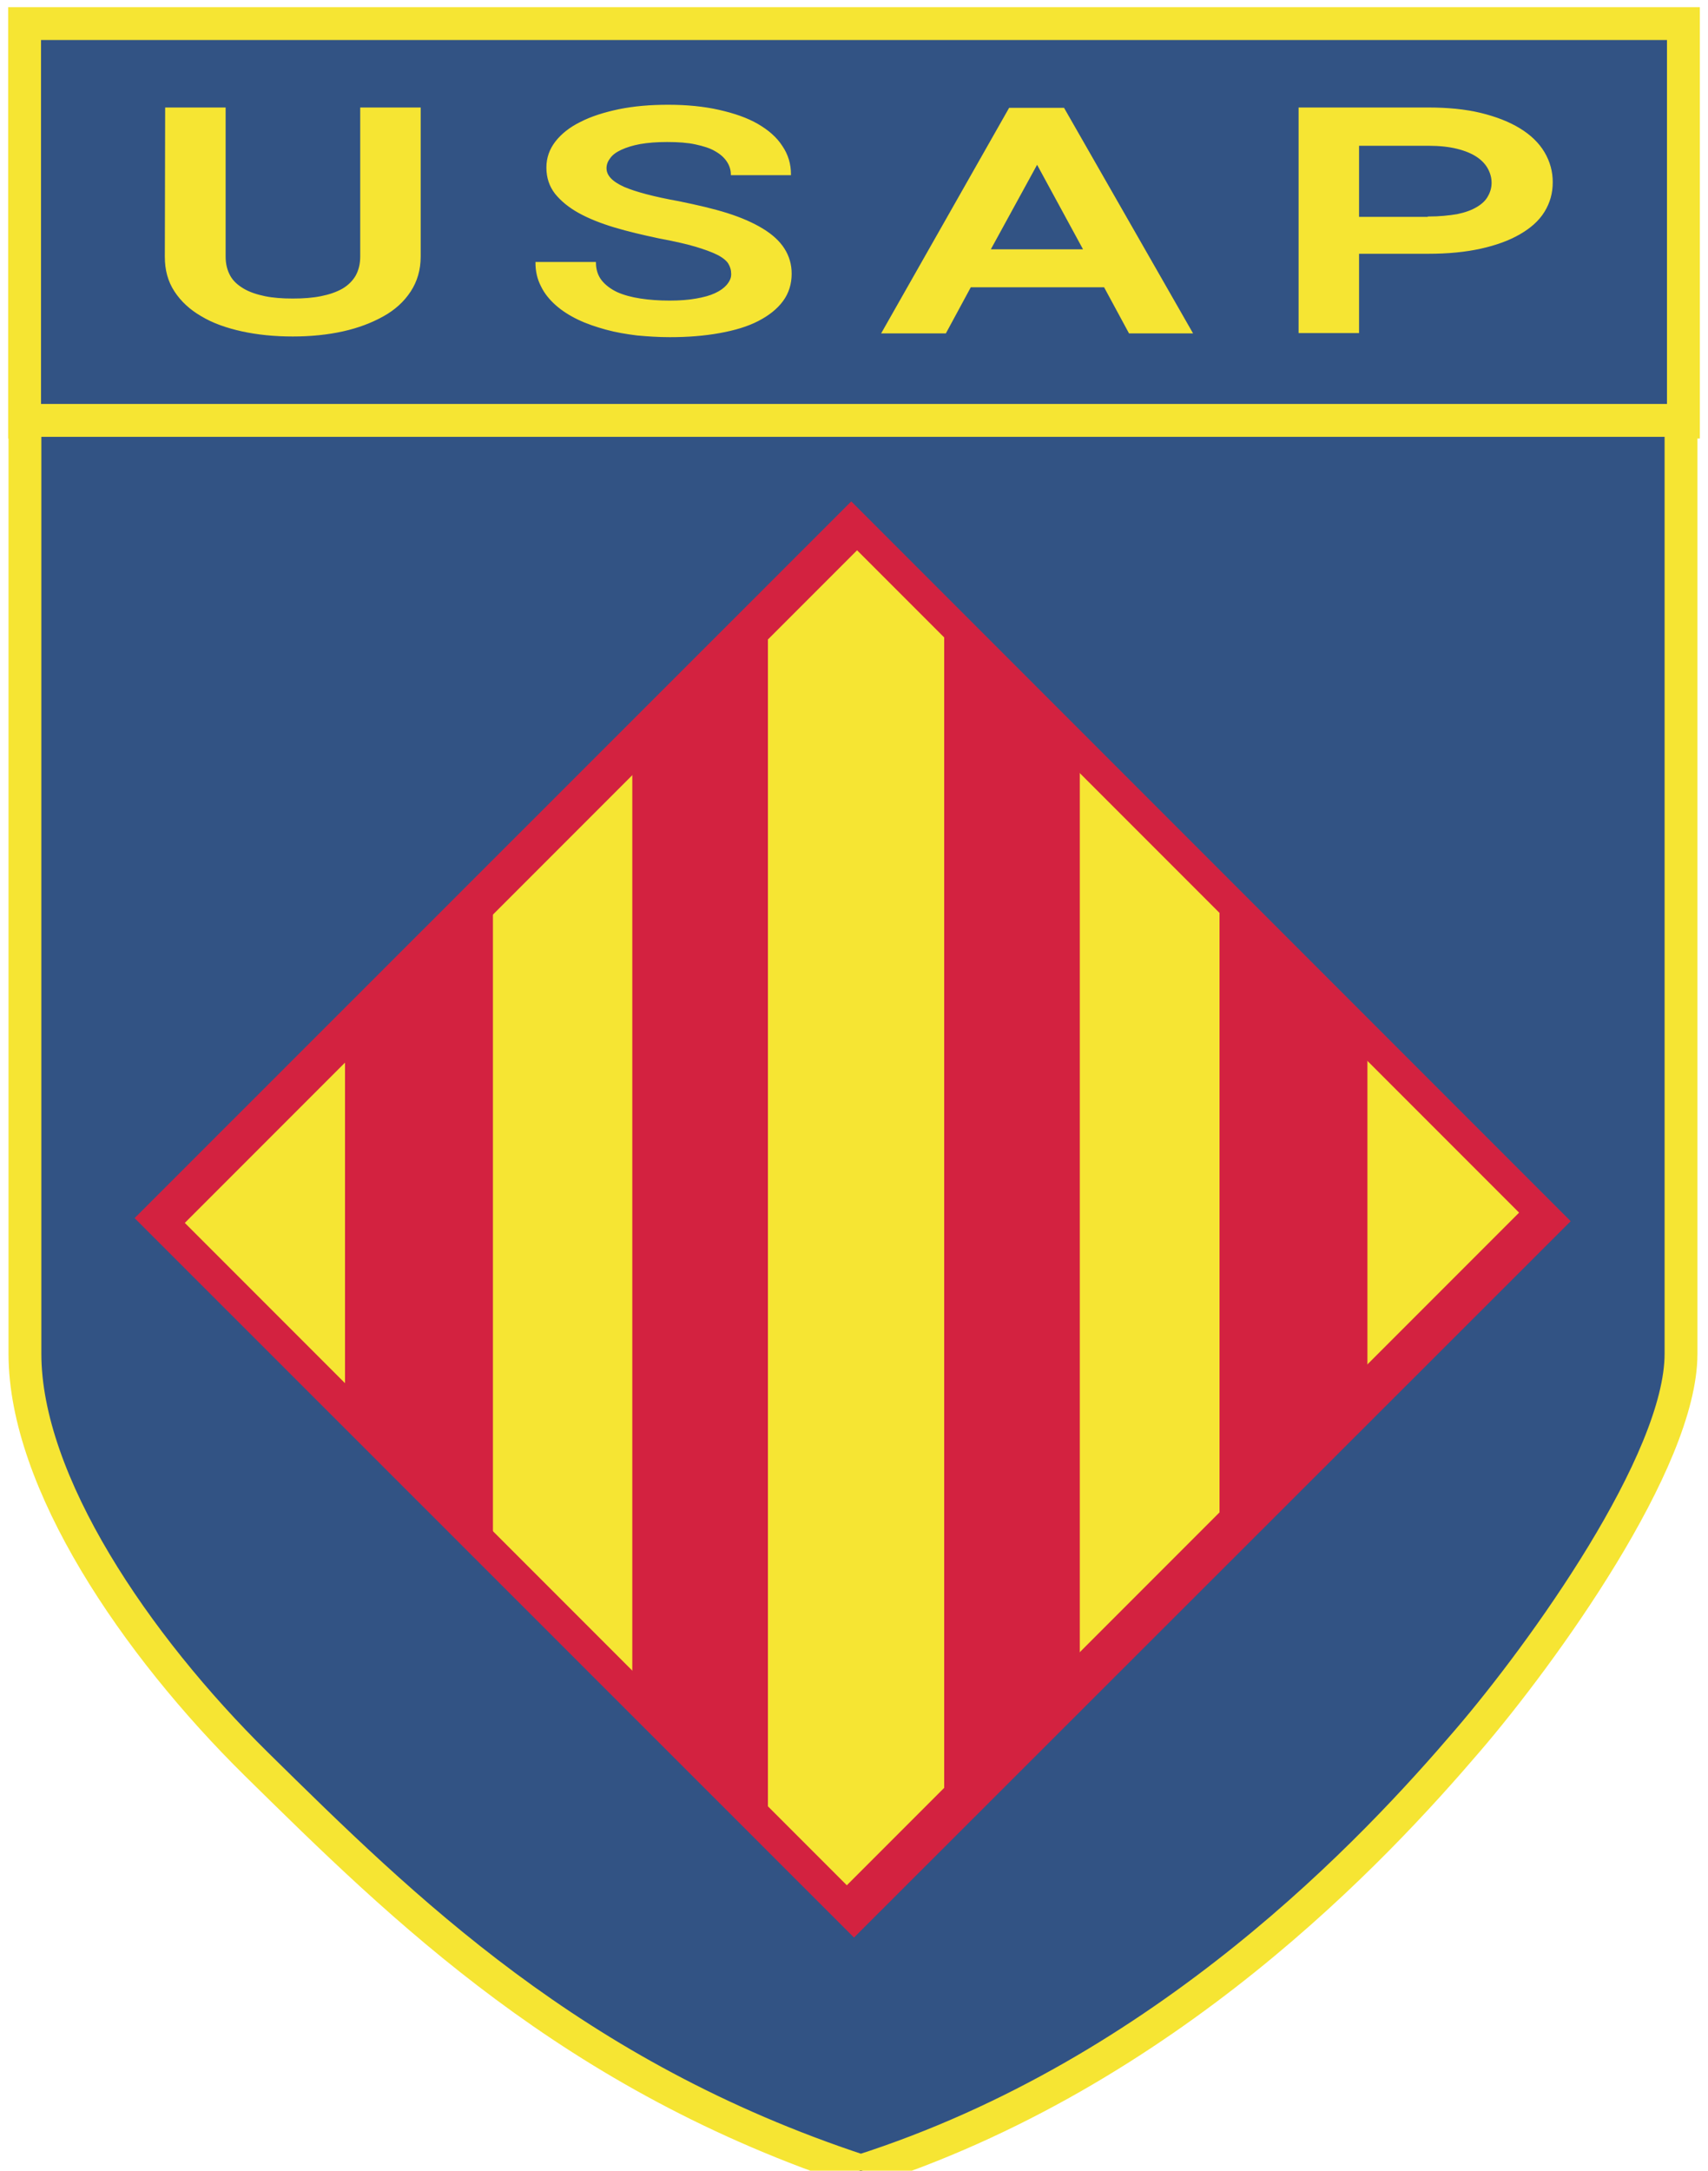 <?xml version="1.0" encoding="utf-8"?>
<!-- Generator: Adobe Illustrator 27.5.0, SVG Export Plug-In . SVG Version: 6.00 Build 0)  -->
<svg version="1.1" id="Layer_1" xmlns="http://www.w3.org/2000/svg" xmlns:xlink="http://www.w3.org/1999/xlink" x="0px" y="0px"
	 width="500px" height="635.1px" viewBox="0 0 500 635.1" style="enable-background:new 0 0 500 635.1;" xml:space="preserve">
<style type="text/css">
	.st0{fill:#325384;stroke:#F6E533;stroke-width:9.615;stroke-miterlimit:4.808;}
	.st1{fill:#F6E533;stroke:#F6E533;stroke-width:0.3;stroke-miterlimit:4.808;}
	.st2{fill:#325384;stroke:#F6E533;stroke-width:9.615;stroke-linecap:round;stroke-miterlimit:4.808;}
	.st3{fill:#D32240;}
	.st4{fill:#F6E533;}
</style>
<g id="surface1">
	<path class="st0" d="M7.2,6.9h485.6v116.6H7.2V6.9z"/>
	<path class="st1" d="M48.5,31.6h17.4v43.5c0,2.2,0.5,4.1,1.4,5.7c0.9,1.6,2.3,2.8,4,3.8c1.7,1,3.8,1.7,6.2,2.2
		c2.4,0.5,5.2,0.7,8.2,0.7c3.1,0,5.8-0.2,8.3-0.7c2.5-0.5,4.5-1.2,6.3-2.2c1.7-1,3-2.3,3.9-3.8c0.9-1.6,1.4-3.5,1.4-5.7V31.6H123
		v43.5c0,3.8-1,7.2-2.9,10.1c-1.9,2.9-4.5,5.3-7.9,7.2c-3.4,1.9-7.3,3.4-11.8,4.4c-4.5,1-9.4,1.5-14.7,1.5c-5.4,0-10.3-0.5-14.9-1.5
		c-4.5-1-8.5-2.4-11.8-4.4c-3.3-1.9-5.9-4.3-7.8-7.2c-1.9-2.9-2.8-6.2-2.8-10.1L48.5,31.6L48.5,31.6z"/>
	<path class="st1" d="M214.2,80.2c0-1.2-0.3-2.2-0.9-3.2c-0.6-0.9-1.7-1.8-3.3-2.6c-1.6-0.8-3.8-1.6-6.5-2.4
		c-2.7-0.8-6.3-1.6-10.6-2.4c-4.7-1-9-2-13-3.2c-4-1.2-7.5-2.6-10.4-4.2c-2.9-1.6-5.2-3.5-6.9-5.6c-1.7-2.2-2.5-4.7-2.5-7.6
		c0-2.8,0.9-5.3,2.6-7.5c1.7-2.2,4.2-4.2,7.3-5.7c3.1-1.6,6.9-2.8,11.2-3.7c4.4-0.9,9.2-1.3,14.4-1.3c5.5,0,10.5,0.5,14.9,1.5
		c4.4,1,8.2,2.3,11.3,4.1c3.1,1.8,5.5,3.9,7.1,6.4c1.7,2.5,2.5,5.2,2.5,8.3h-17.3c0-1.4-0.4-2.7-1.2-3.9c-0.8-1.2-1.9-2.2-3.5-3.1
		c-1.5-0.9-3.5-1.5-5.8-2c-2.3-0.5-5.1-0.7-8.3-0.7c-3,0-5.6,0.2-7.9,0.6c-2.2,0.4-4.1,1-5.6,1.7c-1.5,0.7-2.6,1.5-3.3,2.5
		c-0.7,0.9-1.1,1.9-1.1,3c0,2.2,1.7,4,5.2,5.6c3.5,1.5,8.8,2.9,16,4.2c5.4,1.1,10.2,2.2,14.3,3.5c4.1,1.3,7.5,2.8,10.3,4.5
		c2.8,1.7,4.9,3.6,6.3,5.8c1.4,2.2,2.1,4.6,2.1,7.3c0,2.9-0.8,5.6-2.5,7.9c-1.7,2.3-4.1,4.2-7.2,5.8c-3.1,1.6-6.8,2.7-11.2,3.5
		c-4.4,0.8-9.2,1.2-14.6,1.2c-3.2,0-6.4-0.2-9.6-0.5c-3.2-0.4-6.2-0.9-9.1-1.7c-2.9-0.8-5.6-1.7-8.1-2.9c-2.5-1.2-4.7-2.6-6.5-4.2
		c-1.8-1.6-3.3-3.4-4.3-5.5c-1.1-2.1-1.6-4.4-1.6-6.9h17.4c0,2.1,0.6,3.9,1.7,5.3c1.1,1.4,2.7,2.6,4.6,3.5c2,0.9,4.3,1.5,6.9,1.9
		c2.6,0.4,5.5,0.6,8.5,0.6c3,0,5.6-0.2,7.8-0.6c2.3-0.4,4.1-0.9,5.6-1.6c1.5-0.7,2.6-1.5,3.4-2.4C213.9,82.2,214.2,81.2,214.2,80.2z
		"/>
	<path class="st1" d="M258.2,97.4l37.3-65.7h15.9L349,97.4h-18.4l-7.3-13.5h-39.2l-7.3,13.5H258.2z M317.3,73.1l-13.7-25.2
		l-13.8,25.2H317.3z"/>
	<path class="st1" d="M380.3,31.6h37.8c5.7,0,10.9,0.5,15.4,1.6c4.5,1.1,8.3,2.6,11.4,4.5c3.1,1.9,5.5,4.2,7.1,6.9
		c1.6,2.7,2.4,5.6,2.4,8.7c0,3.2-0.8,6-2.4,8.6c-1.6,2.6-4,4.7-7.1,6.5c-3.1,1.8-6.9,3.2-11.4,4.2c-4.5,1-9.6,1.5-15.4,1.5h-20.4
		v23.2h-17.4V31.6z M418.1,63.5c3.3,0,6.1-0.3,8.5-0.7c2.4-0.5,4.3-1.2,5.8-2.1c1.5-0.9,2.6-1.9,3.3-3.2c0.7-1.2,1.1-2.6,1.1-4
		c0-1.5-0.4-2.9-1.1-4.2c-0.7-1.3-1.8-2.5-3.3-3.5c-1.5-1-3.4-1.8-5.8-2.4c-2.4-0.6-5.2-0.9-8.5-0.9h-20.4v21.1H418.1z"/>
	<path class="st2" d="M7.3,396.1c0,37.5,32.4,85.2,67.7,120c43.1,42.4,92.5,91.3,177,119.1c89.7-28.7,150.9-94.7,177.6-125.9
		c21.9-25.5,62.5-81.7,62.5-113.2V123H7.3V396.1z"/>
	<path class="st3" d="M39.4,356.4l209.8-209.7l210.6,210.6L250,566.9L39.4,356.4z"/>
	<path class="st4" d="M54.1,357.8L250.9,161l193.8,193.8L247.9,551.6L54.1,357.8z"/>
	<path class="st3" d="M316.1,493.6l-39.7,36.1V185.9l39.7,33.7V493.6z"/>
	<path class="st3" d="M144.2,457.6L101,413.1V302.5l43.3-44.5V457.6z"/>
	<path class="st3" d="M357,457.6l43.3-44.5V302.5L357,258.1V457.6z"/>
	<path class="st3" d="M185.1,493.6l39.7,36.1V185.9l-39.7,33.7V493.6z"/>
</g>
</svg>
